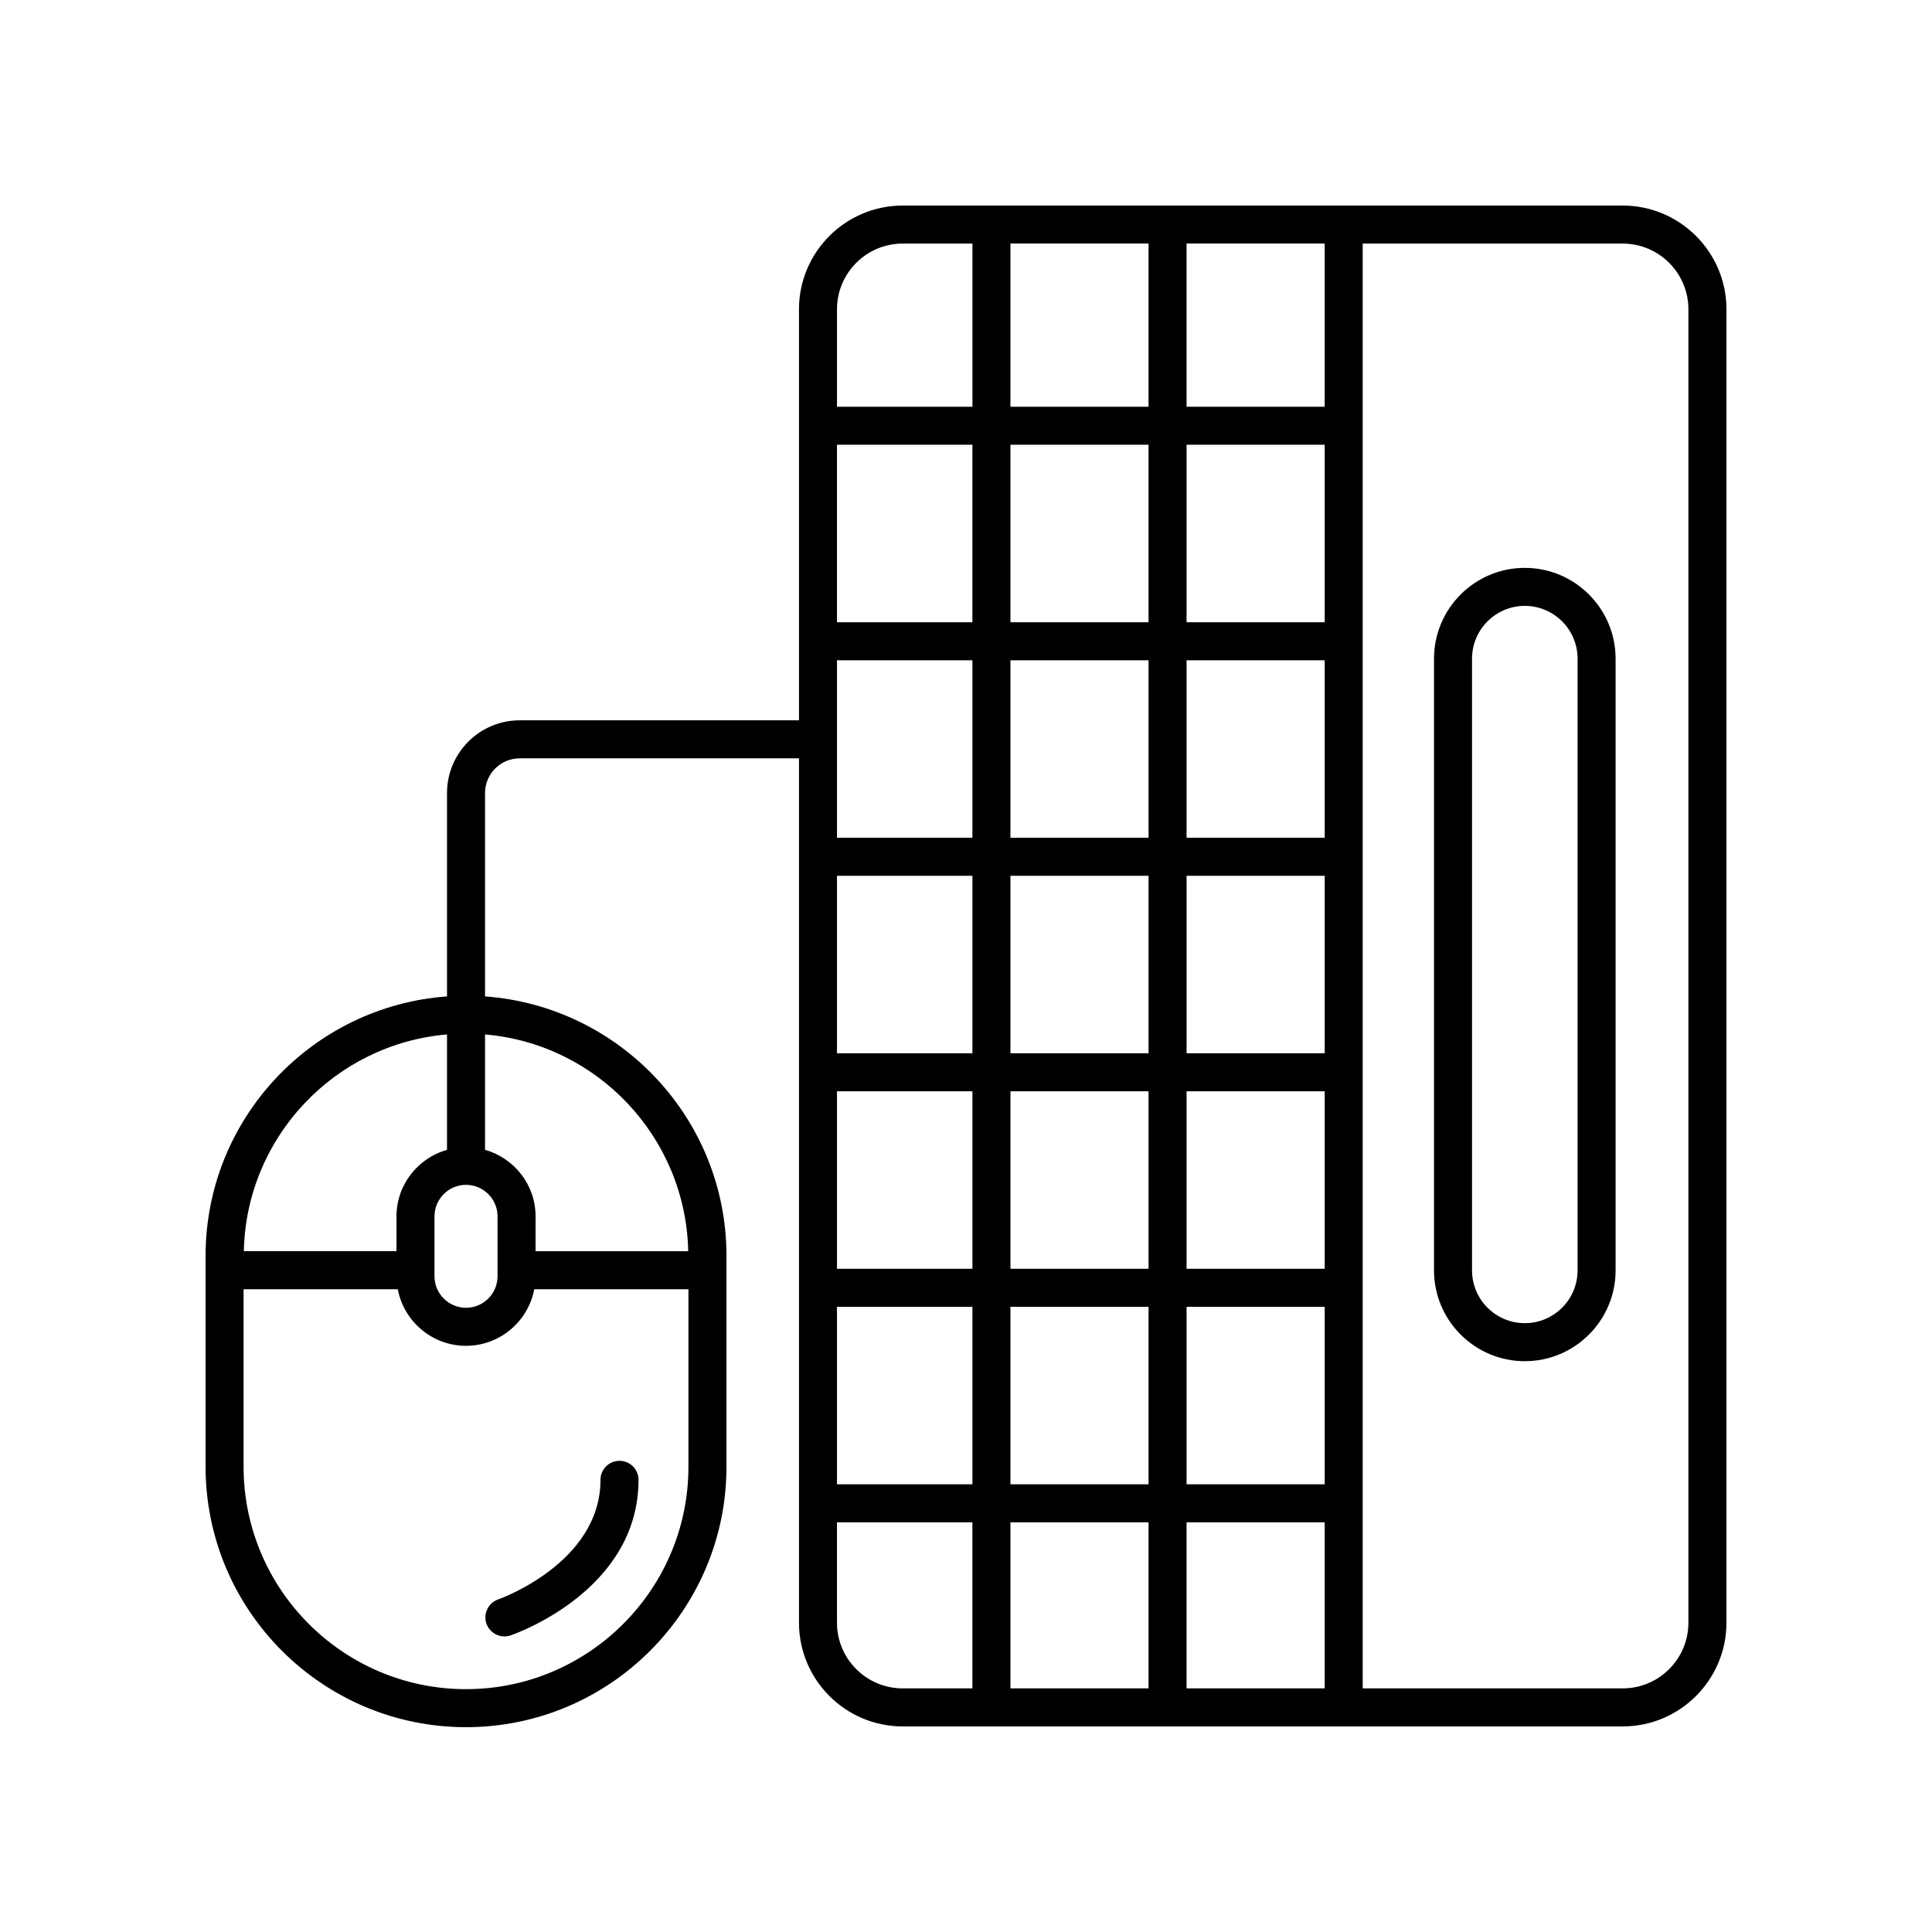 <?xml version="1.0" encoding="UTF-8"?>
<!-- Uploaded to: SVG Repo, www.svgrepo.com, Generator: SVG Repo Mixer Tools -->
<svg fill="#000000" width="800px" height="800px" version="1.1" viewBox="144 144 512 512" xmlns="http://www.w3.org/2000/svg">
 <g>
  <path d="m267.5 601.72c38.062 0 69.023-30.965 69.023-69.023v-55.867c0-36.359-28.273-66.168-63.984-68.77v-53.902c0-5.066 4.121-9.191 9.191-9.191h74.008v229.06c0 15.16 12.328 27.492 27.488 27.492h190.81c15.156 0 27.488-12.332 27.488-27.488v-348.07c0-15.156-12.332-27.484-27.488-27.484h-190.81c-15.16 0-27.488 12.328-27.488 27.484v108.93h-74.008c-10.621 0-19.266 8.641-19.266 19.266v53.902c-35.711 2.598-63.984 32.41-63.984 68.77v55.871c0 38.059 30.961 69.02 69.02 69.02zm227.56-178.59h-36.605v-47.035h36.605zm-46.68 0h-36.602v-47.035h36.602zm-46.68 0h-35.891v-47.035h35.891zm-35.891 10.074h35.891v47.039h-35.891zm45.969 0h36.602v47.039h-36.602zm46.676 0h36.605v47.039h-36.605zm36.605 57.117v47.039h-36.605v-47.039zm0-181.42h-36.605v-47.039h36.605zm0 10.078v47.039h-36.605v-47.039zm-46.68 47.035h-36.602v-47.039h36.602zm-46.68 0h-35.891v-47.039h35.891zm-35.891 124.3h35.891v47.039h-35.891zm45.969 0h36.602v47.039h-36.602zm36.602 57.113v44.008h-36.602v-44.008zm10.074 0h36.605v44.008h-36.605zm36.605-295.64h-36.605v-43.242h36.605zm-46.68 0h-36.602v-43.242h36.602zm0 10.074v47.039h-36.602v-47.039zm-46.68 47.039h-35.891v-47.039h35.891zm-35.891 265.13v-26.598h35.891v44.008h-18.48c-9.598 0-17.41-7.809-17.41-17.41zm225.64-348.07v348.07c0 9.602-7.812 17.41-17.41 17.41h-68.902v-382.89h68.898c9.602 0 17.414 7.812 17.414 17.41zm-208.22-17.41h18.48v43.242h-35.891v-25.832c-0.004-9.598 7.809-17.41 17.41-17.41zm-56.84 267.03h-40.453v-9.23c0-8.406-5.688-15.434-13.391-17.641v-30.57c29.73 2.535 53.203 27.211 53.844 57.441zm-58.887-17.582c4.606 0 8.355 3.746 8.355 8.355v15.871c0 4.609-3.75 8.355-8.355 8.355-4.606 0-8.355-3.746-8.355-8.355v-15.871c0.004-4.609 3.75-8.355 8.355-8.355zm-5.035-39.859v30.57c-7.703 2.207-13.391 9.238-13.391 17.641v9.23h-40.453c0.637-30.23 24.109-54.906 53.844-57.441zm-53.91 67.52h40.863c1.617 8.523 9.094 14.996 18.082 14.996 8.988 0 16.469-6.473 18.082-14.996h40.863v47.043c0 32.504-26.445 58.945-58.945 58.945s-58.945-26.441-58.945-58.949z"/>
  <path d="m277.67 577.67c0.543 0 1.086-0.086 1.629-0.27 1.383-0.473 33.914-11.918 33.914-41.227 0-2.781-2.254-5.039-5.039-5.039s-5.039 2.254-5.039 5.039c0 22.062-26.832 31.598-27.105 31.691-2.629 0.906-4.023 3.773-3.121 6.402 0.723 2.09 2.672 3.402 4.762 3.402z"/>
  <path d="m548.09 504.73c13.266 0 24.059-10.793 24.059-24.059v-162.12c0-13.266-10.793-24.059-24.059-24.059-13.266 0-24.059 10.793-24.059 24.059v162.12c0 13.27 10.793 24.059 24.059 24.059zm-13.984-186.18c0-7.711 6.273-13.984 13.984-13.984 7.711 0 13.984 6.273 13.984 13.984v162.12c0 7.711-6.273 13.984-13.984 13.984-7.711 0-13.984-6.273-13.984-13.984z"/>
 </g>
</svg>